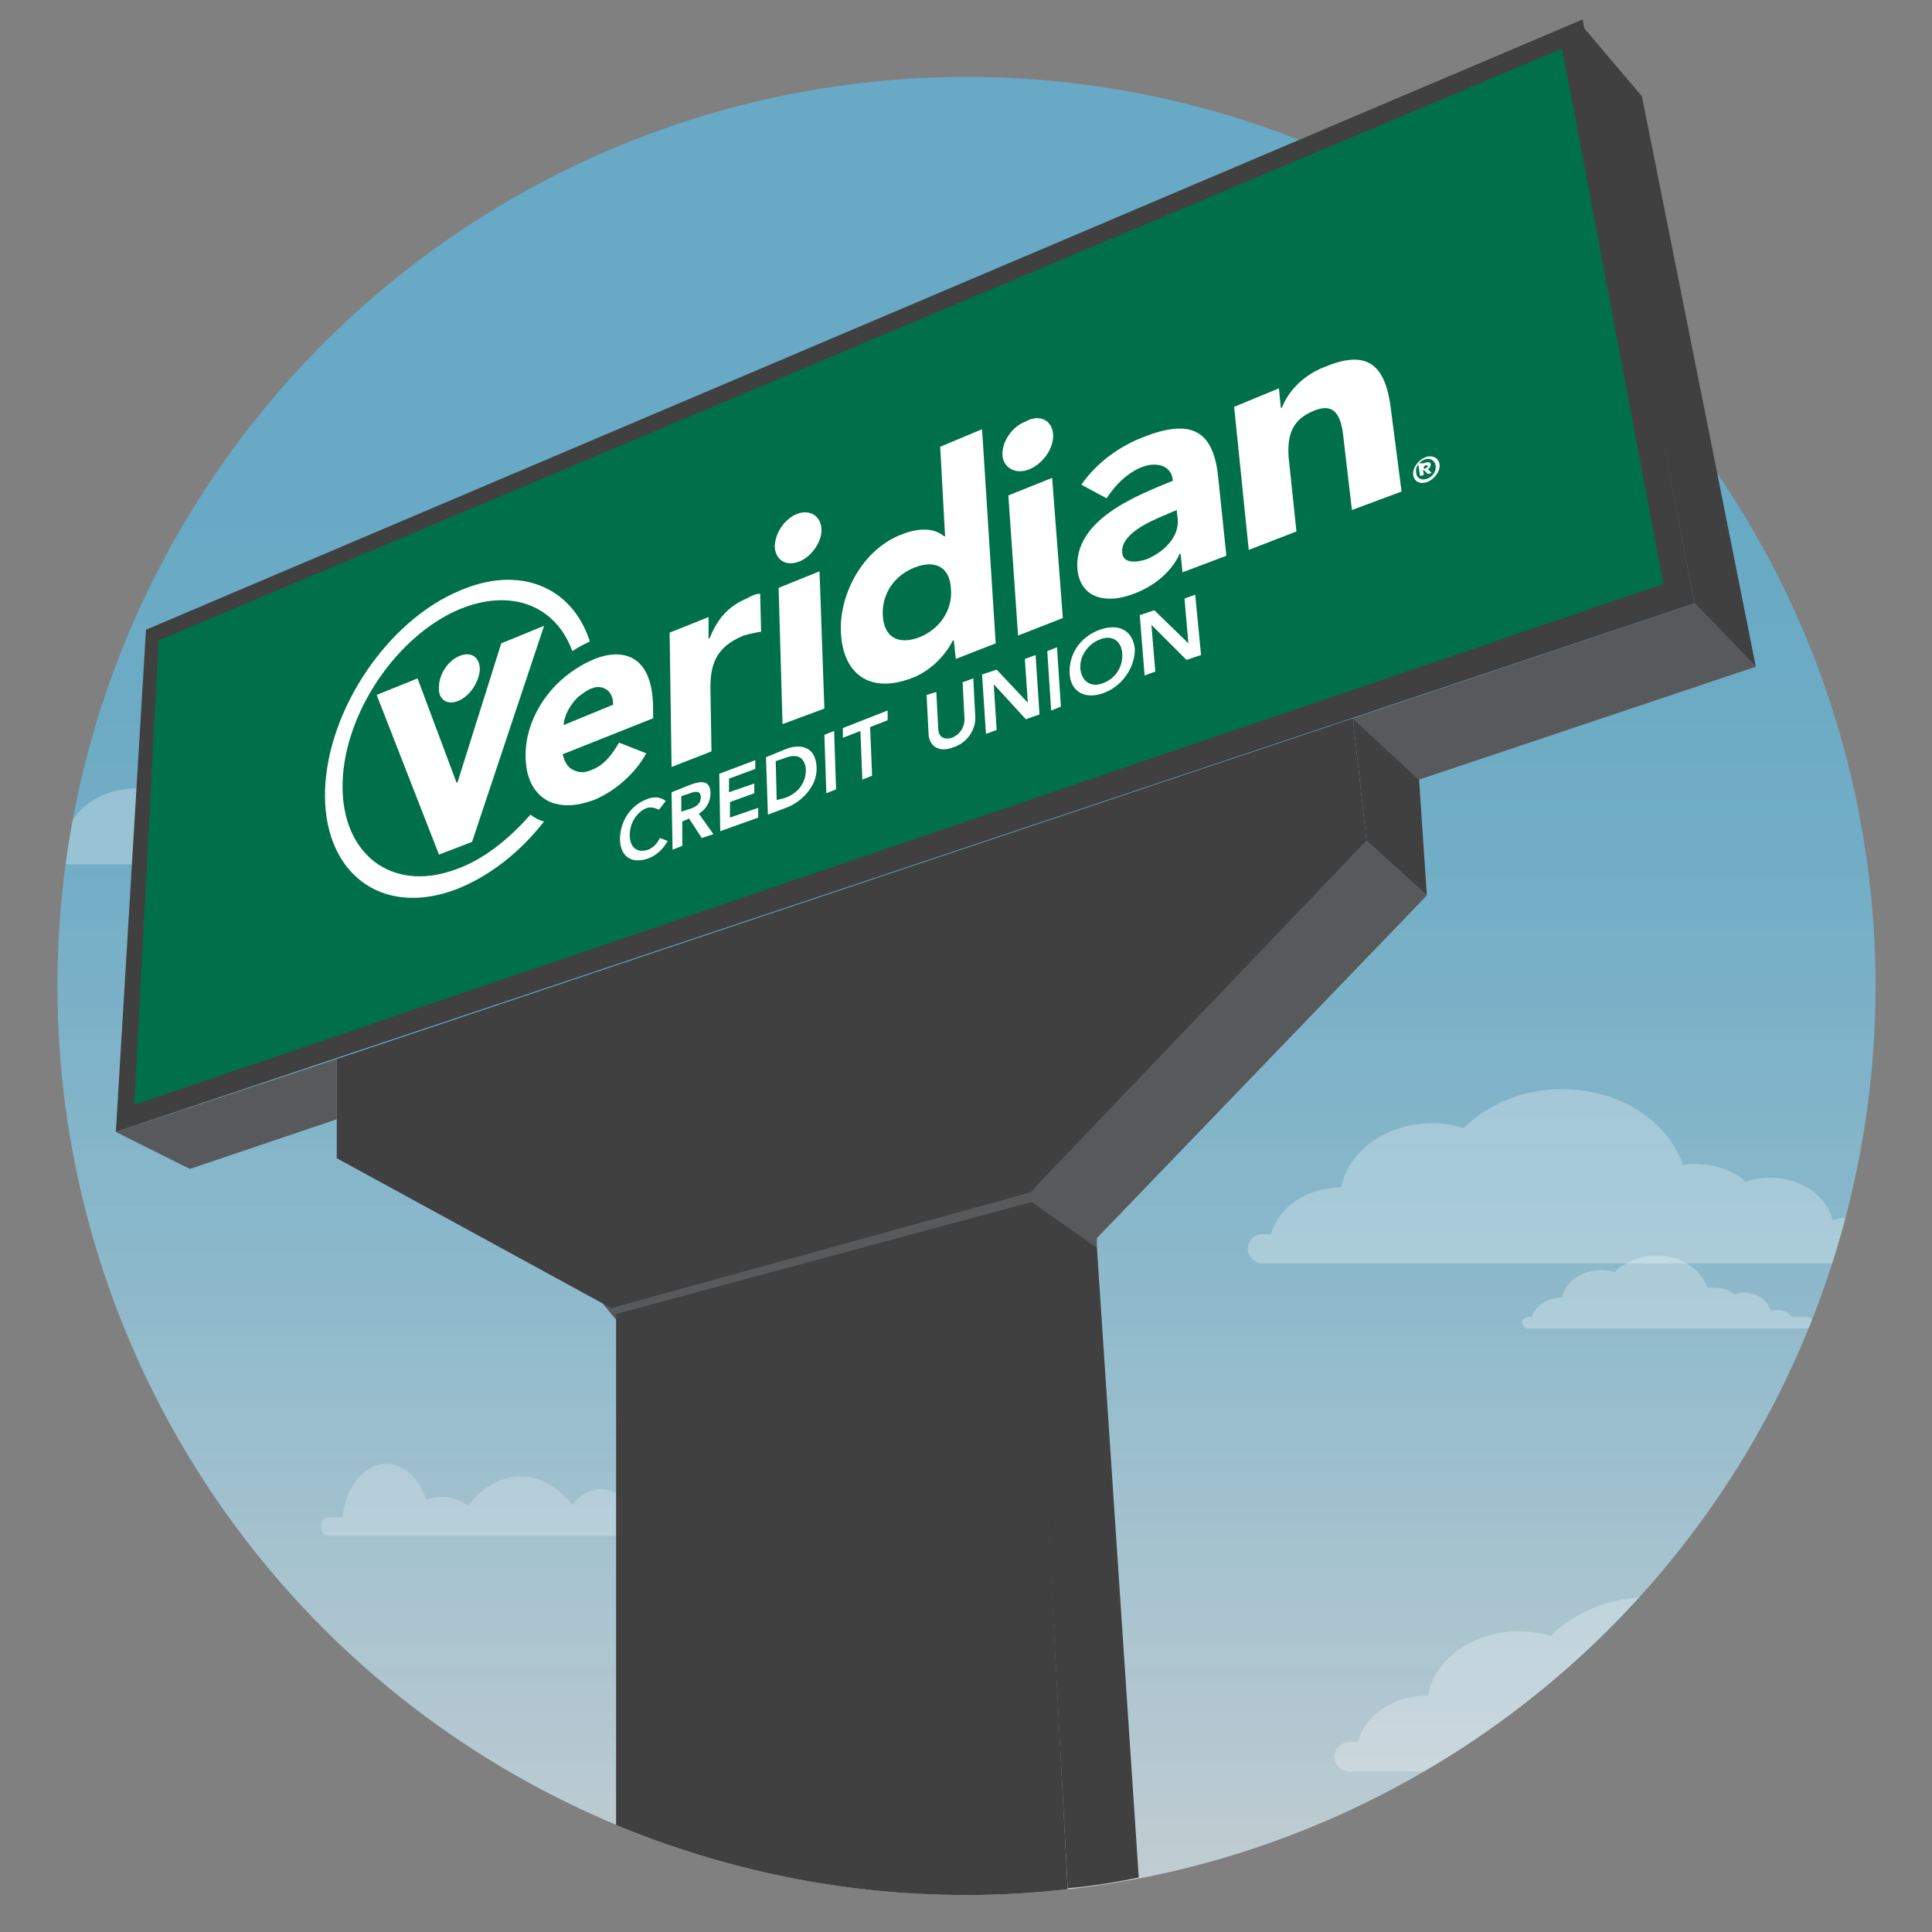 <?xml version="1.0" encoding="utf-8"?>
<!-- Generator: Adobe Illustrator 26.0.1, SVG Export Plug-In . SVG Version: 6.00 Build 0)  -->
<svg version="1.1" id="Layer_1" xmlns="http://www.w3.org/2000/svg" xmlns:xlink="http://www.w3.org/1999/xlink" x="0px" y="0px"
	 viewBox="0 0 198.5 198.5" style="enable-background:new 0 0 198.5 198.5;" xml:space="preserve">
<rect x="0" y="0" width="198.5" height="198.5" fill="#808080" stroke="none"/>
<style type="text/css">
	.st0{clip-path:url(#SVGID_00000141455014191720534810000016217768537693172889_);}
	.st1{fill:url(#SVGID_00000158723255137330939910000004827928352791494588_);}
	.st2{opacity:0.22;fill:#FFFFFF;enable-background:new    ;}
	.st3{opacity:0.27;fill:#FFFFFF;enable-background:new    ;}
	.st4{fill:#58595B;}
	.st5{fill:#404041;}
	.st6{fill:#00704A;}
	.st7{display:none;opacity:0.5;}
	.st8{display:inline;fill:#FFFFFF;}
	.st9{display:inline;}
	.st10{fill:#FFFFFF;}
</style>
<g>
	<g id="Layer_1_00000121259725897939017600000011866836837657925781_">
		<g>
			<defs>
				<circle id="SVGID_1_" cx="99.3" cy="101.3" r="93.4"/>
			</defs>
			<clipPath id="SVGID_00000137831030374919009760000001346837906483322034_">
				<use xlink:href="#SVGID_1_"  style="overflow:visible;"/>
			</clipPath>
			<g style="clip-path:url(#SVGID_00000137831030374919009760000001346837906483322034_);">
				<g>
					
						<linearGradient id="SVGID_00000141449846801203285100000010069470035590345612_" gradientUnits="userSpaceOnUse" x1="100.88" y1="-17.63" x2="100.88" y2="148.41" gradientTransform="matrix(1 0 0 -1 0 200)">
						<stop  offset="0" style="stop-color:#FFFFFF;stop-opacity:0.65"/>
						<stop  offset="0.25" style="stop-color:#C0DCE8;stop-opacity:0.77"/>
						<stop  offset="0.52" style="stop-color:#8EC1D6;stop-opacity:0.87"/>
						<stop  offset="0.78" style="stop-color:#70B0CB;stop-opacity:0.93"/>
						<stop  offset="1" style="stop-color:#66ABC8;stop-opacity:0.95"/>
					</linearGradient>
					
						<rect x="1.9" y="-29.6" style="fill:url(#SVGID_00000141449846801203285100000010069470035590345612_);" width="198" height="233.3"/>
					<path class="st2" d="M74.7,155.9h-1c-0.2-1.6-1.2-2.8-2.4-2.8c-0.9,0-1.6,0.6-2,1.6c-0.7-1.1-1.8-1.7-2.9-1.7
						c-0.8,0-1.6,0.4-2.2,1c-0.7-0.6-1.5-1-2.4-1c-1.2,0-2.2,0.6-3,1.6c-1.4-1.8-3.3-2.9-5.3-2.9s-4,1.1-5.4,3
						c-0.8-0.6-1.7-0.9-2.7-0.9c-0.6,0-1.1,0.1-1.6,0.3c-0.7-2.2-2.3-3.7-4.1-3.7c-2.3,0-4.2,2.4-4.5,5.5h-1.6
						c-0.3,0-0.6,0.4-0.6,0.9v0.1c0,0.5,0.3,0.9,0.6,0.9h41.4c0.3,0,0.6-0.4,0.6-0.9v-0.1C75.3,156.3,75,155.9,74.7,155.9
						L74.7,155.9z"/>
					<path class="st3" d="M73.3,85.9h-3.7c-0.7-1-2-1.7-3.5-1.7c-0.6,0-1.1,0.1-1.6,0.3C64,81.9,61.3,80,58,80
						c-0.8,0-1.7,0.1-2.4,0.4c-1.3-1.1-3.2-1.8-5.2-1.8c-0.4,0-0.9,0-1.3,0.1c-1.5-4.5-6.5-7.8-12.4-7.8c-4.1,0-7.7,1.6-10.1,4
						c-1-0.3-2.1-0.5-3.2-0.5c-4.8,0-8.7,2.9-9.4,6.6c0,0,0,0,0,0c-3.6,0-6.5,2.1-7.2,4.8H5.8c-0.8,0-1.5,0.7-1.5,1.5l0,0
						c0,0.8,0.7,1.5,1.5,1.5h67.5c0.8,0,1.5-0.7,1.5-1.5l0,0C74.8,86.6,74.1,85.9,73.3,85.9L73.3,85.9z"/>
					<path class="st3" d="M206,179h-3.7c-0.7-1-2-1.7-3.5-1.7c-0.6,0-1.1,0.1-1.6,0.3c-0.6-2.5-3.2-4.4-6.5-4.4
						c-0.8,0-1.6,0.1-2.4,0.4c-1.3-1.1-3.2-1.8-5.2-1.8c-0.4,0-0.9,0-1.3,0.1c-1.5-4.5-6.5-7.8-12.4-7.8c-4.1,0-7.7,1.6-10.1,4
						c-1-0.3-2.1-0.5-3.2-0.5c-4.8,0-8.7,2.9-9.4,6.6c0,0,0,0,0,0c-3.6,0-6.5,2.1-7.2,4.8h-0.9c-0.8,0-1.5,0.7-1.5,1.5l0,0
						c0,0.8,0.7,1.5,1.5,1.5H206c0.8,0,1.5-0.7,1.5-1.5l0,0C207.5,179.6,206.8,179,206,179L206,179z"/>
					<path class="st3" d="M197.1,126.8h-3.7c-0.7-1-2-1.7-3.5-1.7c-0.6,0-1.1,0.1-1.6,0.3c-0.6-2.5-3.2-4.4-6.5-4.4
						c-0.8,0-1.6,0.1-2.4,0.4c-1.3-1.1-3.2-1.8-5.2-1.8c-0.4,0-0.9,0-1.3,0.1c-1.5-4.5-6.5-7.8-12.4-7.8c-4.1,0-7.7,1.6-10.1,4
						c-1-0.3-2.1-0.5-3.2-0.5c-4.8,0-8.7,2.9-9.4,6.6c0,0,0,0,0,0c-3.6,0-6.5,2.1-7.2,4.8h-0.9c-0.8,0-1.5,0.7-1.5,1.5l0,0
						c0,0.8,0.7,1.5,1.5,1.5h67.5c0.8,0,1.5-0.7,1.5-1.5l0,0C198.6,127.4,198,126.8,197.1,126.8L197.1,126.8z"/>
					<path class="st3" d="M185.7,135.3h-1.6c-0.3-0.4-0.8-0.7-1.5-0.7c-0.2,0-0.5,0-0.7,0.1c-0.2-1.1-1.4-1.9-2.7-1.9
						c-0.4,0-0.7,0.1-1,0.2c-0.6-0.5-1.3-0.7-2.2-0.7c-0.2,0-0.4,0-0.6,0c-0.6-1.9-2.7-3.3-5.2-3.3c-1.7,0-3.3,0.7-4.3,1.7
						c-0.4-0.1-0.9-0.2-1.4-0.2c-2,0-3.7,1.2-4,2.8l0,0c-1.5,0-2.8,0.9-3.1,2h-0.4c-0.3,0-0.6,0.3-0.6,0.6l0,0
						c0,0.3,0.3,0.6,0.6,0.6h28.5c0.3,0,0.6-0.3,0.6-0.6l0,0C186.3,135.6,186,135.3,185.7,135.3L185.7,135.3z"/>
				</g>
			</g>
		</g>
		<polygon class="st4" points="112.7,128.3 112.7,126.9 105.3,121.3 61.9,133.9 63.3,135.6 		"/>
		<g>
			<polygon class="st5" points="174.1,62 162.6,2 15,64.7 11.9,116.3 			"/>
			<polygon class="st6" points="160.5,5 16.3,65.8 13.8,113.5 170.9,60 			"/>
			<polygon class="st5" points="162.6,2.7 168.7,9.9 180.4,68.5 174.1,62 			"/>
			<polygon class="st4" points="174.1,62 139,73.8 145.8,80.1 180.4,68.5 			"/>
			<polygon class="st5" points="139,73.8 140.4,86.4 146.6,92 145.8,80.1 			"/>
			<polygon class="st4" points="140.4,86.4 105.9,122.5 112.7,127.2 146.6,92 			"/>
			<path class="st5" d="M117,192.9c-2.4,0.5-4.9,0.9-7.3,1.1l-3.8-70.5l0.1,0l6.7,4.7C112.7,128.3,117,192.9,117,192.9z"/>
			<polygon class="st5" points="139,73.8 34.6,108.8 34.6,119 62.8,134.4 105.9,122.5 140.4,86.4 			"/>
			<path class="st5" d="M109.7,194.1c-3.4,0.4-6.9,0.6-10.4,0.6c-12.8,0-24.9-2.6-36-7.2V135l42.7-11.5v0.1
				C106,123.6,109.7,194.1,109.7,194.1z"/>
			<polygon class="st4" points="11.9,116.3 19.5,120.1 34.6,115 34.6,108.8 			"/>
			<g class="st7">
				<polygon class="st8" points="46.1,78.4 46.1,78.4 39.7,67.9 34.7,69.7 44.9,85.5 48.7,84.2 54.6,62.6 49.6,64.4 				"/>
				<path class="st8" d="M78.4,68.1c-0.3-2.6-0.1-4.5,3.1-5.7c0.6-0.2,1.2-0.3,1.8-0.4l-0.4-3.7c-0.4,0-0.9,0.2-1.4,0.4
					c-1.8,0.7-2.9,1.9-3.6,3.9l-0.1,0l-0.2-2.1L73.3,62l1.6,13l4.2-1.5L78.4,68.1L78.4,68.1z"/>
				<path class="st8" d="M87.5,55c1.3-0.5,2.3-2,2.2-3.3c-0.2-1.3-1.4-1.9-2.7-1.4c-1.3,0.5-2.3,2-2.2,3.3
					C84.9,54.8,86.2,55.5,87.5,55L87.5,55z"/>
				<polygon class="st8" points="87.2,70.7 91.4,69.1 89.8,56 85.6,57.5 				"/>
				<path class="st8" d="M103,52.5L103,52.5c-1.2-0.9-2.8-0.8-4.6-0.1c-3.9,1.5-5.8,5.7-5.4,9.4c0.4,3,2.2,4.8,4.8,4.9
					C96.4,68.3,87.4,78,72.2,84.1c-16.5,6.5-30,6.1-30,6.1S55.8,94,73.7,86c16.9-7.7,23.3-17.7,24.2-19.4c0.8,0,1.7-0.2,2.6-0.5
					c1.9-0.7,3.4-2.4,3.9-3.6l0.1,0l0.2,1.8l3.9-1.4l-2.4-20.7l-4.2,1.6L103,52.5L103,52.5z M101,62.2c-2.1,0.8-3.5-0.1-3.8-2.1
					c-0.2-2,0.9-3.8,3-4.6c2.1-0.8,3.5,0.1,3.8,2.1C104.2,59.6,103.1,61.4,101,62.2z"/>
				<path class="st8" d="M140.9,36c-2,0.8-3.3,2.5-3.7,3.7l-0.1,0l-0.2-1.8l-4,1.6l1.6,13.5l4.2-1.6l-0.8-6.8
					c-0.2-1.8-0.1-3.6,2.1-4.4c2.2-0.8,2.4,1.2,2.6,2.7l0.8,6.7l4.2-1.6l-0.9-7.5C146.3,36.8,145.2,34.3,140.9,36L140.9,36z"/>
				<polygon class="st8" points="114.6,46.6 110.3,48.2 111.9,61.6 116.1,60 				"/>
				<path class="st8" d="M111.7,40.8c-1.3,0.5-2.3,2-2.2,3.3c0.2,1.3,1.4,2,2.7,1.5c1.3-0.5,2.3-2,2.2-3.3
					C114.2,41,113,40.3,111.7,40.8z"/>
				<path class="st8" d="M131.5,54.2l-0.8-6.9c-0.5-4.5-2.1-6.5-7-4.5c-2.2,0.8-4.4,2.4-5.8,4.5l2.5,1.4c0.8-1.3,1.9-2.4,3.2-2.9
					c1.5-0.6,2.8-0.1,3,1.4c-3.5,1.3-9.2,3.6-8.7,8.2c0.3,2.7,2.8,3.3,5.3,2.3c1.7-0.7,3.3-1.9,4.1-3.7l0.1,0l0.2,1.7L131.5,54.2
					L131.5,54.2z M124.1,54.4c-0.9,0.3-2,0.3-2.2-0.7c-0.2-1.8,2.6-3,3.9-3.5l1-0.4l0.1,0.9C127.2,52.3,125.8,53.8,124.1,54.4
					L124.1,54.4z"/>
				<path class="st8" d="M45.1,70.3c1.3-0.5,2.3-1.9,2.2-3.2c-0.2-1.3-1.4-1.9-2.7-1.4c-1.3,0.5-2.3,1.9-2.2,3.2
					S43.8,70.7,45.1,70.3z"/>
				<g class="st9">
					<path class="st10" d="M101.7,69.9c0.4-0.2,0.8-0.1,1.2,0.1l0.4-0.5c-0.5-0.3-1-0.4-1.6-0.1c-1.3,0.5-2.1,1.7-1.9,2.9
						c0.1,1.2,1.2,1.8,2.4,1.3c0.6-0.2,1.1-0.6,1.4-1.3l-0.4-0.2c-0.2,0.4-0.6,0.8-1.1,1c-1,0.4-1.7-0.2-1.8-1.1
						C100.1,71.3,100.7,70.3,101.7,69.9z"/>
					<path class="st10" d="M104.8,69.1c0-0.1-0.1-0.4-0.1-0.7l-0.5,0.2c0,0.2,0.1,0.8,0.2,1.1l0.3,2.9l0.5-0.2l-0.3-2.2
						c-0.1-0.8,0.3-1.6,1.2-1.9c0.1,0,0.1,0,0.2,0v-0.5c-0.1,0-0.2,0-0.3,0.1C105.4,68,105,68.5,104.8,69.1L104.8,69.1z"/>
					<path class="st10" d="M109.1,66.7c-1.2,0.4-2,1.7-1.8,2.9c0.2,1.3,1.1,1.8,2.4,1.4c0.7-0.3,1.3-0.8,1.7-1.5l-0.4-0.2
						c-0.2,0.6-0.8,1-1.3,1.2c-1.3,0.5-1.7-0.5-1.8-1l3.5-1.3l0-0.4C111.1,67,110.3,66.2,109.1,66.7L109.1,66.7z M107.7,69.1
						c0-0.2,0.2-1.4,1.4-1.9c0.8-0.3,1.5,0.1,1.6,0.8L107.7,69.1L107.7,69.1z"/>
					<path class="st10" d="M116.1,64.9L116.1,64.9c-0.4-0.4-1.2-0.4-1.8-0.2c-1.3,0.5-2.1,1.7-1.9,3c0.2,1.2,1.2,1.8,2.4,1.3
						c0.6-0.2,1.3-0.8,1.6-1.4h0l0.1,0.7l0.5-0.2l-0.8-6.7l-0.6,0.2L116.1,64.9L116.1,64.9z M114.8,68.6c-1,0.4-1.7-0.2-1.8-1.1
						c-0.1-0.9,0.4-1.9,1.4-2.3c1-0.4,1.8,0.1,1.9,1C116.4,67.2,115.8,68.2,114.8,68.6z"/>
					<polygon class="st10" points="118.7,67.5 119.2,67.3 118.7,63.2 118.2,63.4 					"/>
					<path class="st10" d="M118.2,61.3c-0.2,0.1-0.4,0.3-0.4,0.5c0,0.2,0.2,0.3,0.4,0.2c0.2-0.1,0.4-0.3,0.4-0.5
						C118.6,61.3,118.4,61.2,118.2,61.3z"/>
					<path class="st10" d="M122.3,65.8c-0.4,0.1-0.6,0-0.6-0.4l-0.3-2.7l1.2-0.4l-0.1-0.5l-1.2,0.5l-0.1-1.2l-0.5,0.2l0.1,1.2
						l-0.9,0.3l0.1,0.5l0.9-0.3l0.3,2.7c0.1,0.6,0.4,0.9,1.2,0.7c0.2-0.1,0.5-0.3,0.7-0.4l-0.1-0.5
						C122.7,65.6,122.5,65.7,122.3,65.8L122.3,65.8z"/>
					<path class="st10" d="M129.6,59.1l-0.5,0.2l0.2,2.1c0.1,1.1-0.4,1.9-1.2,2.2c-0.8,0.3-1.1-0.3-1.2-0.9l-0.3-2.4l-0.5,0.2
						l0.3,2.5c0.1,0.9,0.5,1.7,1.8,1.2c0.7-0.3,1.2-0.8,1.3-1.4h0c0,0.1,0.1,0.4,0.1,0.7l0.5-0.2c0-0.2-0.1-0.8-0.2-1.2L129.6,59.1
						L129.6,59.1z"/>
					<path class="st10" d="M133.3,57.6c-0.7,0.3-1.2,0.8-1.3,1.4h0c0-0.1-0.1-0.4-0.1-0.7l-0.5,0.2c0,0.2,0.1,0.8,0.2,1.1l0.3,3
						l0.5-0.2l-0.2-2.1c-0.1-1.1,0.4-1.9,1.2-2.2c0.9-0.3,1.1,0.2,1.2,0.9l0.3,2.4l0.5-0.2l-0.3-2.5
						C134.9,57.9,134.6,57.1,133.3,57.6L133.3,57.6z"/>
					<path class="st10" d="M136.6,54.3c-0.2,0.1-0.4,0.3-0.4,0.6c0,0.2,0.2,0.3,0.4,0.2c0.2-0.1,0.4-0.3,0.4-0.6
						C137,54.4,136.8,54.3,136.6,54.3z"/>
					<polygon class="st10" points="137.1,60.6 137.6,60.4 137.1,56.3 136.6,56.5 					"/>
					<path class="st10" d="M140.8,54.8c-1.3,0.5-2.1,1.8-1.9,3c0.1,1.3,1.2,1.8,2.4,1.3s2.1-1.8,1.9-3S142.1,54.3,140.8,54.8
						L140.8,54.8z M141.2,58.7c-1,0.4-1.7-0.1-1.8-1.1c-0.1-0.9,0.4-1.9,1.5-2.3c1-0.4,1.7,0.1,1.8,1.1S142.2,58.3,141.2,58.7
						L141.2,58.7z"/>
					<path class="st10" d="M146.3,52.6c-0.7,0.3-1.2,0.8-1.3,1.4h0c0-0.1-0.1-0.4-0.1-0.7l-0.5,0.2c0,0.2,0.1,0.8,0.2,1.2l0.3,3
						l0.5-0.2l-0.2-2.1c-0.1-1.2,0.4-2,1.2-2.3c0.9-0.3,1.1,0.2,1.2,0.9l0.3,2.5l0.5-0.2l-0.3-2.5C148,52.9,147.6,52.1,146.3,52.6
						L146.3,52.6z"/>
				</g>
				<path class="st8" d="M141.7,28c0,0-5.3-3.1-14.8,0.7c-9.5,3.7-13.5,10.8-13.5,10.8s5.8-6.2,13.5-9.3
					C134.7,27.2,141.7,28,141.7,28L141.7,28z"/>
				<path class="st8" d="M47.3,88.3c5.1-1.7,9.3-5.6,11.6-10.2c1.6,1.3,4,1.5,6.6,0.6c2.2-0.8,4.3-2.5,5.4-4.6l-3.2-1
					c-0.6,1.2-1.4,2.2-2.8,2.6c-1.6,0.6-3,0-3.5-1.4l9.7-3.5l-0.2-1.3c-0.5-4.2-3.3-5.9-7.2-4.5c-1.2,0.4-2.3,1.1-3.3,1.8
					c-1.7-7-8.9-10.3-16.8-7.5c-8.5,3-14.5,11.8-13.5,19.7l0,0c0,0.1,0,0.1,0,0.2C31.4,87.1,38.9,91.1,47.3,88.3L47.3,88.3z
					 M57.2,74.6c0.1,0.9,0.4,1.7,0.7,2.3c-2,4.4-6,8.2-10.8,9.9c-7.5,2.6-14.4-1.1-15.2-8.2C31,71.6,36.5,63.7,44,61
					c7.3-2.6,14,0.7,15.2,7.4C57.7,70.1,56.9,72.3,57.2,74.6L57.2,74.6z M63.9,68.1c1.5-0.5,2.7,0.2,2.9,1.5l-5.5,2
					C61.2,70.3,62,68.8,63.9,68.1z"/>
				<path class="st8" d="M148.6,33.3c0.8-0.3,1.6,0,1.7,0.9c0.1,0.9-0.5,1.8-1.4,2.2c-0.8,0.3-1.6,0-1.7-0.9
					C147.1,34.6,147.8,33.7,148.6,33.3z M148.9,36.2c0.7-0.3,1.2-1.1,1.1-1.8c-0.1-0.7-0.7-1.1-1.4-0.8s-1.2,1.1-1.1,1.8
					C147.6,36.1,148.2,36.4,148.9,36.2L148.9,36.2z M148.1,34.2l0.6-0.3c0.4-0.2,0.6-0.1,0.7,0.3c0,0.3-0.1,0.5-0.4,0.7l0.6,0.6
					l-0.3,0.1l-0.6-0.6l-0.3,0.1l0.1,0.8l-0.2,0.1L148.1,34.2L148.1,34.2z M148.4,34.9l0.3-0.1c0.2-0.1,0.5-0.2,0.4-0.5
					c0-0.2-0.2-0.2-0.4-0.1l-0.4,0.2L148.4,34.9L148.4,34.9z"/>
			</g>
		</g>
	</g>
</g>
<g>
	<g>
		<g>
			<polygon class="st10" points="51.5,66.1 47,80.4 46.9,80.4 42.9,69.7 38.7,71.4 45.1,87.8 48.5,86.5 55.9,64.3 			"/>
			<path class="st10" d="M47.1,72c1.2-0.5,2.1-1.9,2.2-3.2c0-1.3-0.9-1.9-2.1-1.4c-1.2,0.5-2.1,1.9-2.1,3.2C45,71.9,46,72.5,47.1,72
				z"/>
		</g>
		<path class="st10" d="M54.5,83.7C54.5,83.7,54.5,83.7,54.5,83.7c-2.2,2.5-4.8,4.6-7.6,5.6c-6.7,2.5-11.9-1.6-11.7-8.9
			c0.2-7.2,5.6-15.1,12-17.8c5.3-2.2,9.9-0.4,11.6,4.3c0,0,0,0,0,0c0.6-0.4,1.2-0.7,1.8-1c-1.8-5.6-7.2-7.9-13.4-5.2
			c-7.4,3.1-13.5,12.2-13.8,20.4c-0.3,8.4,5.6,13.2,13.4,10.3c3.4-1.3,6.6-3.8,9.1-7C55.4,84.3,54.9,84,54.5,83.7z"/>
		<g>
			<path class="st10" d="M67.1,73.8l0-1.2c-0.1-5.7-3.5-5.9-6-4.9l0,0c-0.7,0.3-1.3,0.6-1.9,1c-3,1.9-5.2,5.3-5.2,8.9
				c0,2,0.6,3.4,1.7,4.3c0.4,0.3,0.9,0.6,1.5,0.7c1.1,0.3,2.4,0.1,3.8-0.4c2-0.8,4.2-2.6,5.4-4.8l-2.8-1.1c-0.7,1.2-1.5,2.3-2.8,2.8
				c-0.7,0.3-1.2,0.3-1.7,0.1c-0.6-0.2-1-0.7-1.2-1.4c0-0.1-0.1-0.2-0.1-0.3L67.1,73.8z M57.9,74.5c0.1-1.1,0.7-2.1,1.5-2.9
				c0.4-0.3,0.8-0.6,1.2-0.8c0.2-0.1,0.4-0.1,0.6-0.2c1-0.1,1.8,0.5,1.8,1.8L57.9,74.5z"/>
		</g>
		<path class="st10" d="M78.1,61l0.1,3.9c-0.6,0.1-1.1,0.2-1.8,0.4c-2.9,1.2-3.5,3-3.4,5.9l0.1,6l-4.1,1.6l-0.2-13.8l4-1.6l0,2.2
			l0.1,0c0.8-2,1.9-3.3,3.8-4.1C77.2,61.2,77.7,61,78.1,61z"/>
		<path class="st10" d="M84.4,54.3c0.1,1.3-1,2.9-2.3,3.4c-1.3,0.5-2.4-0.1-2.5-1.5c0-1.4,1-2.9,2.3-3.4
			C83.2,52.3,84.3,53,84.4,54.3z M84.2,58.7l0.5,14.1l-4.3,1.6l-0.4-14L84.2,58.7z"/>
		<path class="st10" d="M100.9,44.1l1.4,22l-4.1,1.6L98,65.8l-0.1,0c-0.9,1.8-2.6,3.3-4.3,3.9c-4.3,1.6-7-0.5-7.2-4.7
			c-0.2-3.7,2-8.3,6-10c1.7-0.7,3.4-0.9,4.6,0.1l0.1,0l-0.5-9.2L100.9,44.1z M94.4,65.5c2.1-0.8,3.5-2.8,3.3-5
			c-0.1-2.3-1.7-3-3.7-2.2c-2.1,0.8-3.4,2.7-3.3,4.9C90.8,65.4,92.2,66.3,94.4,65.5z"/>
		<g>
			<path class="st10" d="M108.2,44.6c0.1,1.4-1,3-2.4,3.6c-1.4,0.6-2.7-0.1-2.8-1.4c-0.1-1.4,1-3,2.4-3.5
				C106.8,42.5,108.1,43.2,108.2,44.6z"/>
			<polygon class="st10" points="108.1,49.1 109.2,63.5 104.6,65.3 103.6,50.9 			"/>
		</g>
		<path class="st10" d="M125.2,49.4l0.8,7.7l-4.5,1.7l-0.2-1.9l-0.1,0c-0.9,2-2.8,3.4-4.7,4.1c-2.8,1.1-5.5,0.5-5.8-2.5
			c-0.4-5.1,6.1-7.6,9.8-9.1c-0.1-1.6-1.7-2-3.2-1.4c-1.5,0.6-2.7,1.8-3.6,3.2l-2.6-1.4c1.6-2.3,4-4,6.4-4.9
			C122.8,42.8,124.8,44.6,125.2,49.4z M117.7,57.5c1.8-0.7,3.5-2.3,3.3-4.2l-0.1-0.9l-1.4,0.6c-1.4,0.6-4.4,1.9-4.2,3.8
			C115.4,57.9,116.7,57.8,117.7,57.5z"/>
		<path class="st10" d="M142.9,42l1.1,8.5l-5.1,1.9l-0.9-7.7c-0.3-2.6-1.3-3.2-3-2.5c-2,0.8-2.8,2.2-2.6,4.8l0.8,7.6l-4.9,1.9
			l-1.5-14.7l4.6-1.9l0.2,2l0.1,0c0.7-1.8,2.3-3.4,4.4-4.2C140.2,36,142.3,37.1,142.9,42z"/>
		<g>
			<path class="st10" d="M68.4,82.3l-0.7,0.9C67.3,83,67,82.9,66.5,83c-1.1,0.4-1.8,1.6-1.8,2.8c0,1.2,0.7,1.9,1.9,1.5
				c0.5-0.2,0.9-0.6,1.2-1.2l0.8,0.3c-0.5,0.9-1.2,1.5-2,1.8c-1.7,0.6-2.9-0.2-2.9-2c0-1.8,1.1-3.5,2.8-4.1
				C67.2,81.8,67.9,81.9,68.4,82.3z"/>
			<path class="st10" d="M71,80.6c1.1-0.4,2-0.4,2,0.9c0,0.9-0.5,1.7-1.2,2.1l1.5,2.1l-1.2,0.4l-1.3-2l-0.7,0.3l0,2.5l-1,0.4
				l-0.1-5.9L71,80.6z M70.9,83.1c0.6-0.2,1.1-0.5,1.1-1.2c0-0.7-0.6-0.6-1.1-0.4l-0.9,0.3l0,1.6L70.9,83.1z"/>
			<path class="st10" d="M77.6,78.1l0,0.9l-2.7,1l0,1.4l2.6-0.9l0,1L75,82.4l0,1.6l2.9-1l0,1l-3.9,1.4l-0.1-5.9L77.6,78.1z"/>
			<path class="st10" d="M80.9,76.9c1.5-0.5,2.9-0.1,3,1.9c0.1,2.1-1.7,3.6-2.9,4.1l-2.1,0.8l-0.2-5.9L80.9,76.9z M80.6,82
				c1.2-0.4,2.2-1.4,2.2-2.9c-0.1-1.4-1-1.7-2.2-1.2l-0.9,0.3l0.1,4L80.6,82z"/>
			<path class="st10" d="M85.7,75.1l0.2,6l-1,0.4l-0.2-6L85.7,75.1z"/>
			<path class="st10" d="M91.2,73l0,1l-1.8,0.7l0.2,5l-1,0.4l-0.2-5l-1.8,0.7l0-1L91.2,73z"/>
			<path class="st10" d="M96.2,71.1l0.2,3.8c0,0.6,0.4,1.2,1.4,0.9c1-0.4,1.3-1.3,1.3-1.9l-0.2-3.8l1.1-0.4l0.2,3.9
				c0.1,1.2-0.7,2.7-2.3,3.2c-1.6,0.6-2.5-0.3-2.5-1.5l-0.2-3.9L96.2,71.1z"/>
			<path class="st10" d="M102.4,68.8l3.2,3.4l0,0l-0.3-4.5l1.1-0.4l0.4,6.1l-1.4,0.5l-3.3-3.6l0,0l0.3,4.7l-1.1,0.4l-0.4-6.1
				L102.4,68.8z"/>
			<path class="st10" d="M108.6,66.5l0.4,6.1L108,73l-0.4-6.1L108.6,66.5z"/>
			<path class="st10" d="M113.4,71.2c-1.9,0.7-3.4-0.1-3.5-2c-0.1-1.8,0.9-3.7,3.1-4.5c2-0.7,3.4,0.1,3.6,2
				C116.6,68.6,115.3,70.5,113.4,71.2z M113.3,70.2c1.4-0.5,2.1-1.8,2-3.1c-0.1-1.3-1.1-1.9-2.3-1.4c-1.3,0.5-2.1,1.8-2,3
				C111.1,69.9,112,70.7,113.3,70.2z"/>
			<path class="st10" d="M118.6,62.7l3.5,3.4l0,0l-0.4-4.6l1.1-0.4l0.6,6.2l-1.5,0.5l-3.6-3.6l0,0l0.4,4.8l-1.1,0.4l-0.5-6.2
				L118.6,62.7z"/>
		</g>
	</g>
	<g>
		<path class="st10" d="M147.9,47.7c0.1,0.7-0.5,1.5-1.2,1.8c-0.8,0.3-1.4,0-1.5-0.7c-0.1-0.7,0.5-1.5,1.2-1.8
			C147.1,46.7,147.8,47,147.9,47.7z M146.6,49.2c0.6-0.2,1-0.8,0.9-1.4c-0.1-0.5-0.6-0.8-1.1-0.6c-0.6,0.2-1,0.8-0.9,1.3
			C145.5,49.1,146,49.4,146.6,49.2z M146.3,47.6c0.4-0.2,0.7-0.1,0.7,0.1c0,0.2-0.1,0.4-0.3,0.5l0.4,0.4l-0.4,0.1l-0.4-0.4l-0.1,0
			l0.1,0.5l-0.4,0.1l-0.2-1.3L146.3,47.6z M146.3,48.2l0.2-0.1c0.1-0.1,0.2-0.1,0.2-0.2c0-0.1-0.1-0.1-0.2-0.1l-0.2,0.1L146.3,48.2z
			"/>
	</g>
</g>
</svg>
